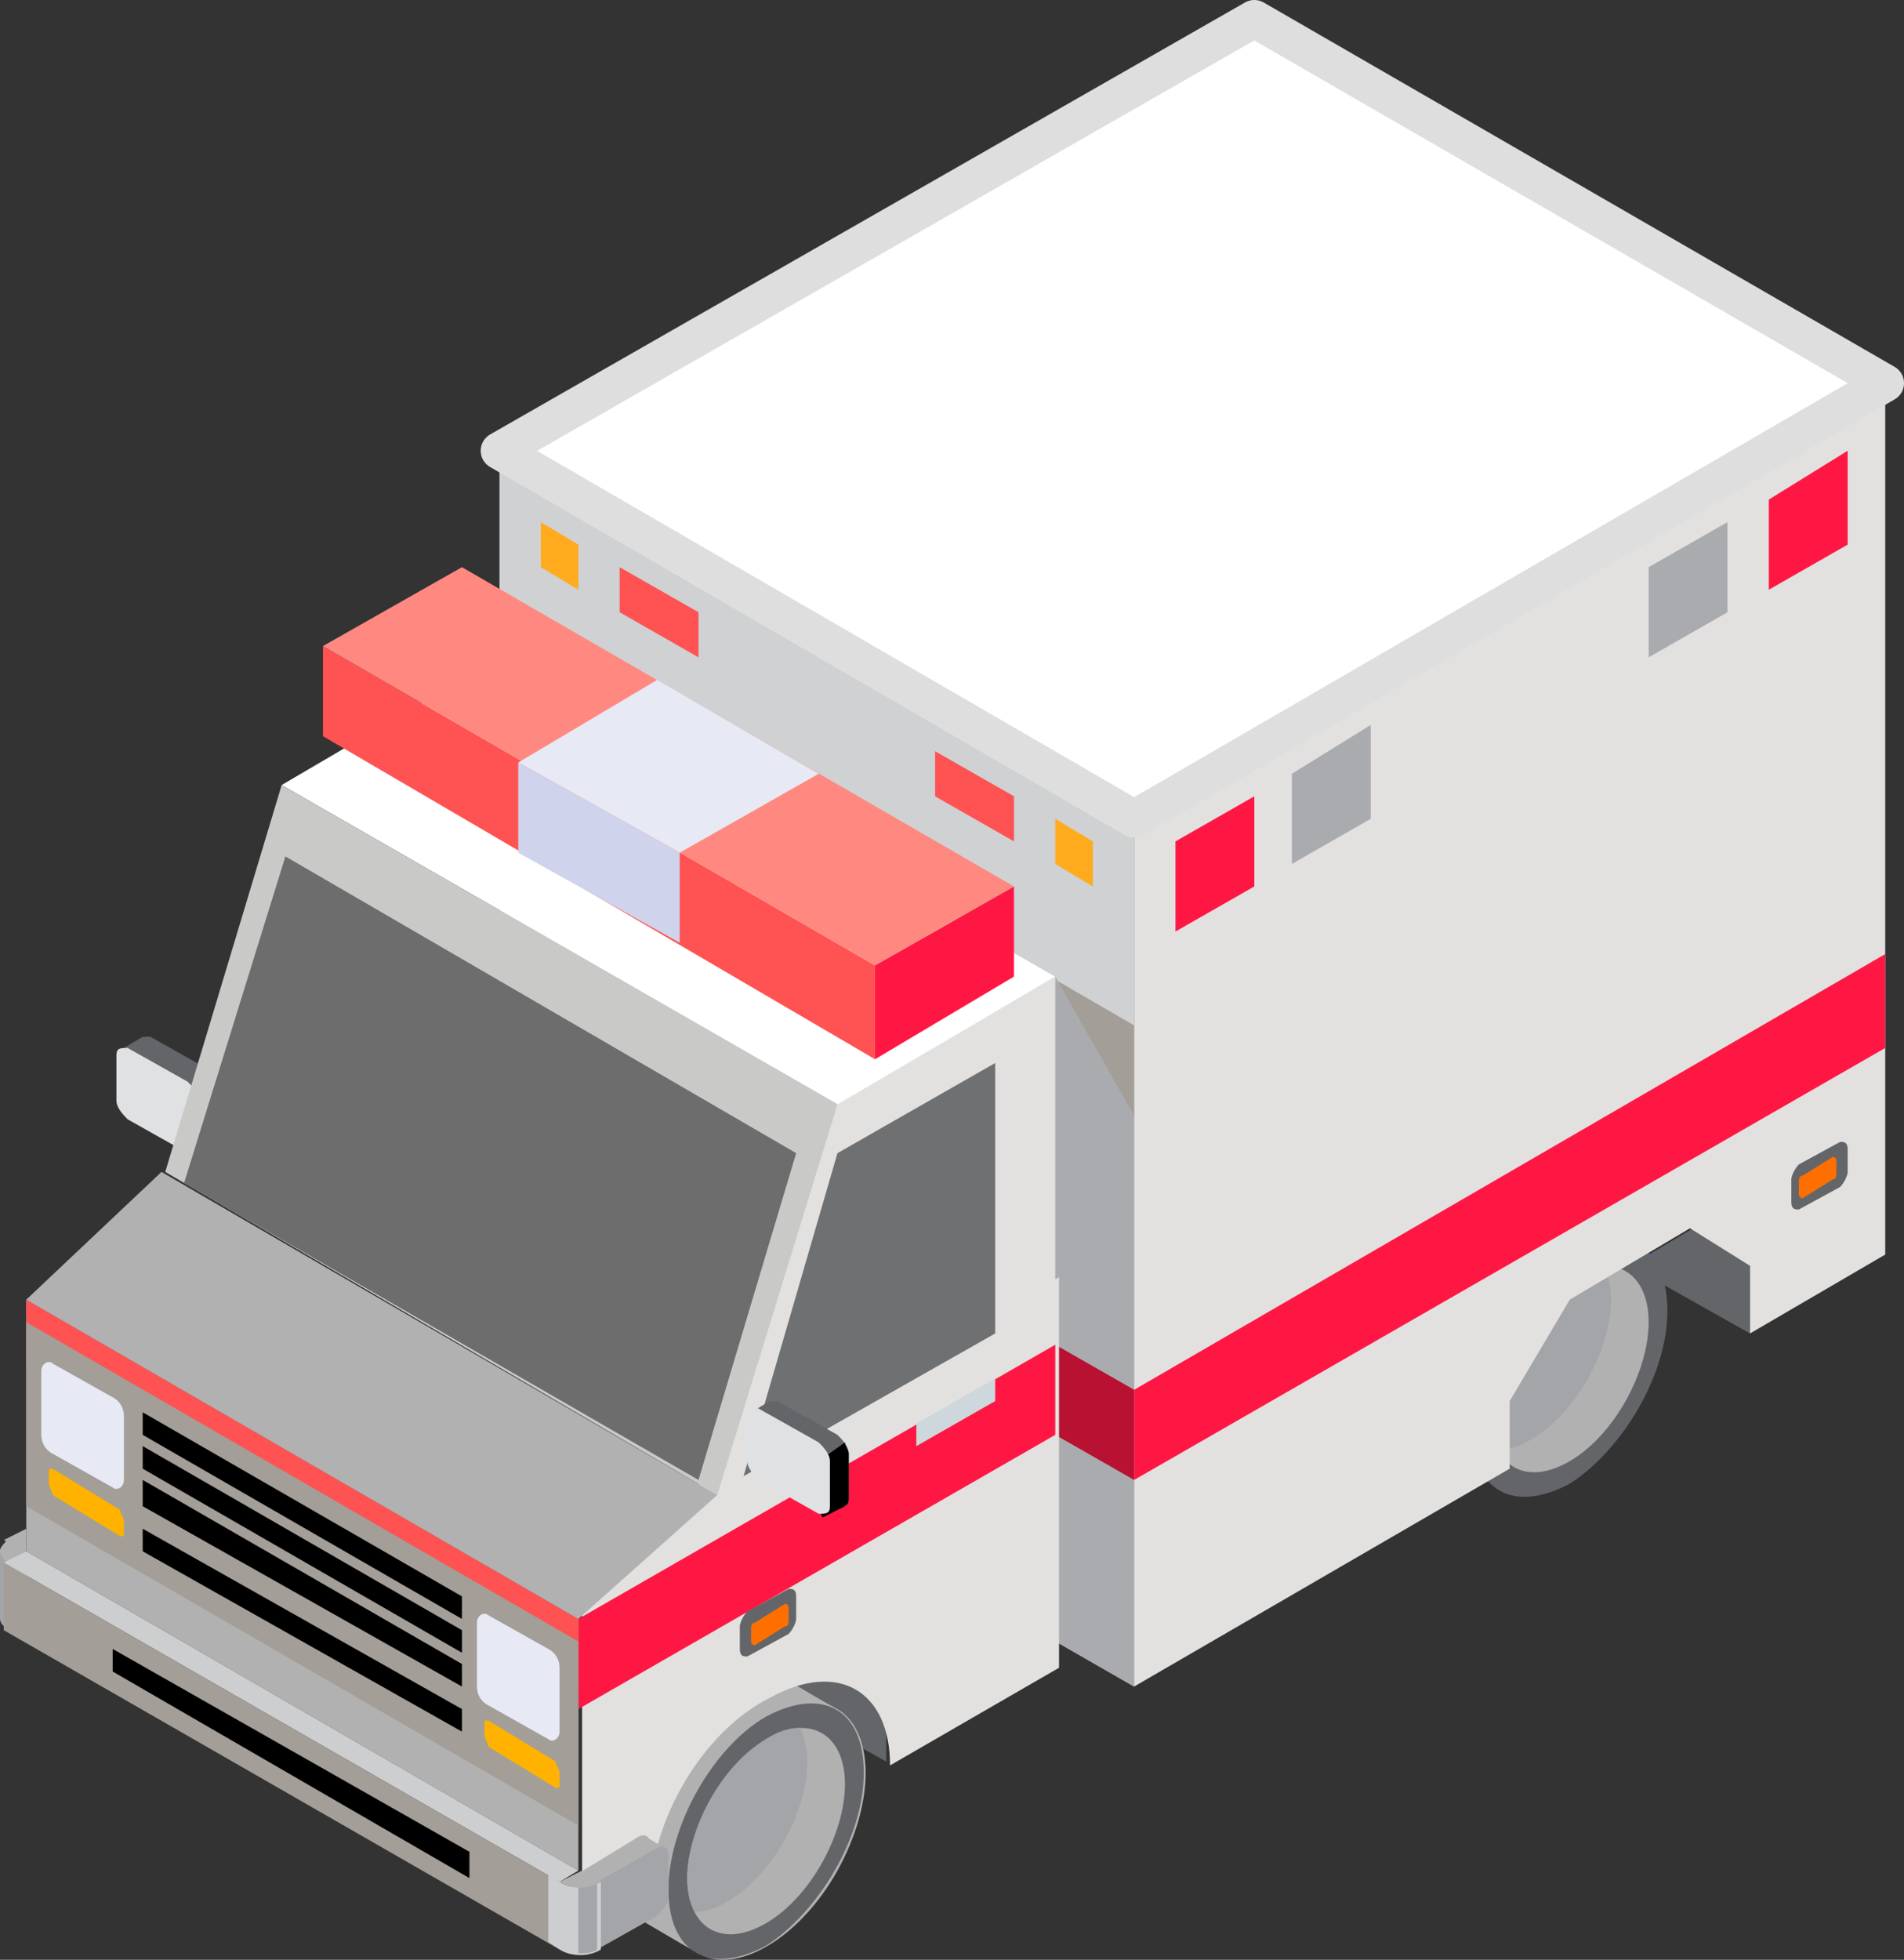 <?xml version="1.0" encoding="UTF-8" standalone="no"?>
<svg
   xmlns:dc="http://purl.org/dc/elements/1.1/"
   xmlns:cc="http://creativecommons.org/ns#"
   xmlns:rdf="http://www.w3.org/1999/02/22-rdf-syntax-ns#"
   xmlns:svg="http://www.w3.org/2000/svg"
   xmlns="http://www.w3.org/2000/svg"
   xmlns:sodipodi="http://sodipodi.sourceforge.net/DTD/sodipodi-0.dtd"
   xmlns:inkscape="http://www.inkscape.org/namespaces/inkscape"
   width="1825.198"
   height="1878.279"
   viewBox="0 0 1825.198 1878.279"
   id="svg2"
   version="1.1"
   inkscape:version="0.92.2 5c3e80d, 2017-08-06"
   sodipodi:docname="ambulance-isolated.svg">
  <rect x="0" y="0" width="1825.198" height="1878.279" fill="#333333" stroke="none"/>
  <sodipodi:namedview
     pagecolor="#ffffff"
     bordercolor="#666666"
     borderopacity="1"
     objecttolerance="10"
     gridtolerance="10"
     guidetolerance="10"
     inkscape:pageopacity="0"
     inkscape:pageshadow="2"
     inkscape:window-width="1436"
     inkscape:window-height="856"
     id="namedview609"
     showgrid="false"
     fit-margin-top="0"
     fit-margin-left="0"
     fit-margin-right="0"
     fit-margin-bottom="0"
     inkscape:zoom="0.34"
     inkscape:cx="1032.533"
     inkscape:cy="833.3188"
     inkscape:window-x="4"
     inkscape:window-y="0"
     inkscape:window-maximized="1"
     inkscape:current-layer="g4991" />
  <defs
     id="defs4">
    <linearGradient
       id="hospital-a"
       x1="40.266"
       x2="37.514"
       y1="83.636"
       y2="94.141"
       gradientTransform="scale(0.674,1.485)"
       gradientUnits="userSpaceOnUse">
      <stop
         offset="0%"
         stop-color="#AB9B98"
         id="stop7" />
      <stop
         offset="100%"
         stop-color="#A59190"
         id="stop9" />
    </linearGradient>
    <linearGradient
       id="hospital-b"
       x1="82.244"
       x2="23.035"
       y1="-12.224"
       y2="93.636"
       gradientTransform="scale(0.846,1.182)"
       gradientUnits="userSpaceOnUse">
      <stop
         offset="0%"
         stop-color="#D2C0B7"
         id="stop12" />
      <stop
         offset="29%"
         stop-color="#C9B9B1"
         id="stop14" />
      <stop
         offset="100%"
         stop-color="#AE9998"
         id="stop16" />
    </linearGradient>
    <linearGradient
       id="hospital-c"
       x1="69.102"
       x2="171.43"
       y1="77.77"
       y2="77.77"
       gradientTransform="scale(0.79,1.266)"
       gradientUnits="userSpaceOnUse">
      <stop
         offset="0%"
         stop-color="#E4CFBE"
         id="stop19" />
      <stop
         offset="100%"
         stop-color="#DAC3B6"
         id="stop21" />
    </linearGradient>
    <linearGradient
       id="hospital-d"
       x1="40.653"
       x2="73.452"
       y1="85.97"
       y2="-3.118"
       gradientTransform="scale(1.316,0.76)"
       gradientUnits="userSpaceOnUse">
      <stop
         offset="0%"
         stop-color="#FFFCEC"
         id="stop24" />
      <stop
         offset="100%"
         stop-color="#E8E5D9"
         id="stop26" />
    </linearGradient>
    <linearGradient
       id="hospital-e"
       x1="47.343"
       x2="39.752"
       y1="47.369"
       y2="39.784"
       gradientTransform="scale(1.317,0.76)"
       gradientUnits="userSpaceOnUse">
      <stop
         offset="0%"
         stop-color="#DFC9B5"
         id="stop29" />
      <stop
         offset="100%"
         stop-color="#C7B7AF"
         id="stop31" />
    </linearGradient>
    <linearGradient
       id="hospital-f"
       x1="86.861"
       x2="82.408"
       y1="21.829"
       y2="26.661"
       gradientTransform="scale(1.263,0.791)"
       gradientUnits="userSpaceOnUse">
      <stop
         offset="0%"
         stop-color="#D2C0B7"
         id="stop34" />
      <stop
         offset="53%"
         stop-color="#C9B9B1"
         id="stop36" />
      <stop
         offset="100%"
         stop-color="#AE9998"
         id="stop38" />
    </linearGradient>
    <linearGradient
       id="hospital-g"
       x1="29.696"
       x2="56.42"
       y1="198.813"
       y2="170.574"
       gradientTransform="scale(1.658,0.603)"
       gradientUnits="userSpaceOnUse">
      <stop
         offset="0%"
         stop-color="#FFFCEC"
         id="stop41" />
      <stop
         offset="100%"
         stop-color="#E8E5D9"
         id="stop43" />
    </linearGradient>
    <linearGradient
       id="hospital-h"
       x1="20.224"
       x2="22.337"
       y1="161.591"
       y2="159.391"
       gradientTransform="scale(1.316,0.76)"
       gradientUnits="userSpaceOnUse">
      <stop
         offset="0%"
         stop-color="#D2C0B7"
         id="stop46" />
      <stop
         offset="100%"
         stop-color="#C3B2A9"
         id="stop48" />
    </linearGradient>
    <linearGradient
       id="hospital-i"
       x1="147.08"
       x2="145.917"
       y1="48.365"
       y2="43.151"
       gradientTransform="scale(0.621,1.609)"
       gradientUnits="userSpaceOnUse">
      <stop
         offset="0%"
         stop-color="#DFC9B5"
         id="stop51" />
      <stop
         offset="100%"
         stop-color="#C7B7AF"
         id="stop53" />
    </linearGradient>
    <linearGradient
       id="hospital-j"
       x1="143.852"
       x2="176.919"
       y1="74.651"
       y2="74.651"
       gradientTransform="scale(0.611,1.637)"
       gradientUnits="userSpaceOnUse">
      <stop
         offset="0%"
         stop-color="#DFC9B5"
         id="stop56" />
      <stop
         offset="100%"
         stop-color="#C7B7AF"
         id="stop58" />
    </linearGradient>
    <linearGradient
       id="hospital-k"
       x1="312.781"
       x2="258.367"
       y1="41.012"
       y2="41.012"
       gradientTransform="scale(0.323,3.1)"
       gradientUnits="userSpaceOnUse">
      <stop
         offset="0%"
         stop-color="#D2C0B7"
         id="stop61" />
      <stop
         offset="29%"
         stop-color="#C9B9B1"
         id="stop63" />
      <stop
         offset="100%"
         stop-color="#AE9998"
         id="stop65" />
    </linearGradient>
    <linearGradient
       id="hospital-l"
       x1="29.697"
       x2="56.42"
       y1="171.288"
       y2="143.051"
       gradientTransform="scale(1.658,0.603)"
       gradientUnits="userSpaceOnUse">
      <stop
         offset="0%"
         stop-color="#FFFCEC"
         id="stop68" />
      <stop
         offset="100%"
         stop-color="#E8E5D9"
         id="stop70" />
    </linearGradient>
    <linearGradient
       id="hospital-m"
       x1="20.225"
       x2="22.339"
       y1="139.73"
       y2="137.53"
       gradientTransform="scale(1.316,0.76)"
       gradientUnits="userSpaceOnUse">
      <stop
         offset="0%"
         stop-color="#D2C0B7"
         id="stop73" />
      <stop
         offset="100%"
         stop-color="#C3B2A9"
         id="stop75" />
    </linearGradient>
    <linearGradient
       id="hospital-n"
       x1="0.806"
       x2="9.867"
       y1="25.072"
       y2="25.072"
       gradientTransform="scale(0.629,1.589)"
       gradientUnits="userSpaceOnUse">
      <stop
         offset="0%"
         stop-color="#D2C0B7"
         id="stop78" />
      <stop
         offset="29%"
         stop-color="#C9B9B1"
         id="stop80" />
      <stop
         offset="100%"
         stop-color="#AE9998"
         id="stop82" />
    </linearGradient>
    <linearGradient
       id="hospital-o"
       x1="18.857"
       x2="27.92"
       y1="20.96"
       y2="20.96"
       gradientTransform="scale(0.629,1.589)"
       gradientUnits="userSpaceOnUse">
      <stop
         offset="0%"
         stop-color="#D2C0B7"
         id="stop85" />
      <stop
         offset="29%"
         stop-color="#C9B9B1"
         id="stop87" />
      <stop
         offset="100%"
         stop-color="#AE9998"
         id="stop89" />
    </linearGradient>
    <linearGradient
       id="hospital-p"
       x1="36.909"
       x2="45.972"
       y1="16.847"
       y2="16.847"
       gradientTransform="scale(0.629,1.589)"
       gradientUnits="userSpaceOnUse">
      <stop
         offset="0%"
         stop-color="#D2C0B7"
         id="stop92" />
      <stop
         offset="29%"
         stop-color="#C9B9B1"
         id="stop94" />
      <stop
         offset="100%"
         stop-color="#AE9998"
         id="stop96" />
    </linearGradient>
    <linearGradient
       id="hospital-q"
       x1="54.961"
       x2="64.025"
       y1="12.735"
       y2="12.735"
       gradientTransform="scale(0.629,1.589)"
       gradientUnits="userSpaceOnUse">
      <stop
         offset="0%"
         stop-color="#D2C0B7"
         id="stop99" />
      <stop
         offset="29%"
         stop-color="#C9B9B1"
         id="stop101" />
      <stop
         offset="100%"
         stop-color="#AE9998"
         id="stop103" />
    </linearGradient>
    <linearGradient
       id="hospital-r"
       x1="73.015"
       x2="82.075"
       y1="8.623"
       y2="8.623"
       gradientTransform="scale(0.629,1.589)"
       gradientUnits="userSpaceOnUse">
      <stop
         offset="0%"
         stop-color="#D2C0B7"
         id="stop106" />
      <stop
         offset="29%"
         stop-color="#C9B9B1"
         id="stop108" />
      <stop
         offset="100%"
         stop-color="#AE9998"
         id="stop110" />
    </linearGradient>
    <linearGradient
       id="hospital-s"
       x1="91.066"
       x2="100.126"
       y1="4.509"
       y2="4.509"
       gradientTransform="scale(0.629,1.589)"
       gradientUnits="userSpaceOnUse">
      <stop
         offset="0%"
         stop-color="#D2C0B7"
         id="stop113" />
      <stop
         offset="29%"
         stop-color="#C9B9B1"
         id="stop115" />
      <stop
         offset="100%"
         stop-color="#AE9998"
         id="stop117" />
    </linearGradient>
    <linearGradient
       id="hospital-t"
       x1="0.806"
       x2="9.867"
       y1="25.052"
       y2="25.052"
       gradientTransform="scale(0.629,1.589)"
       gradientUnits="userSpaceOnUse">
      <stop
         offset="0%"
         stop-color="#D2C0B7"
         id="stop120" />
      <stop
         offset="29%"
         stop-color="#C9B9B1"
         id="stop122" />
      <stop
         offset="100%"
         stop-color="#AE9998"
         id="stop124" />
    </linearGradient>
    <linearGradient
       id="hospital-u"
       x1="18.857"
       x2="27.92"
       y1="20.94"
       y2="20.94"
       gradientTransform="scale(0.629,1.589)"
       gradientUnits="userSpaceOnUse">
      <stop
         offset="0%"
         stop-color="#D2C0B7"
         id="stop127" />
      <stop
         offset="29%"
         stop-color="#C9B9B1"
         id="stop129" />
      <stop
         offset="100%"
         stop-color="#AE9998"
         id="stop131" />
    </linearGradient>
    <linearGradient
       id="hospital-v"
       x1="73.015"
       x2="82.075"
       y1="8.603"
       y2="8.603"
       gradientTransform="scale(0.629,1.589)"
       gradientUnits="userSpaceOnUse">
      <stop
         offset="0%"
         stop-color="#D2C0B7"
         id="stop134" />
      <stop
         offset="29%"
         stop-color="#C9B9B1"
         id="stop136" />
      <stop
         offset="100%"
         stop-color="#AE9998"
         id="stop138" />
    </linearGradient>
    <linearGradient
       id="hospital-w"
       x1="90.75"
       x2="99.778"
       y1="4.506"
       y2="4.506"
       gradientTransform="scale(0.631,1.584)"
       gradientUnits="userSpaceOnUse">
      <stop
         offset="0%"
         stop-color="#D2C0B7"
         id="stop141" />
      <stop
         offset="29%"
         stop-color="#C9B9B1"
         id="stop143" />
      <stop
         offset="100%"
         stop-color="#AE9998"
         id="stop145" />
    </linearGradient>
    <linearGradient
       id="hospital-x"
       x1="63.862"
       x2="54.8"
       y1="16.893"
       y2="16.893"
       gradientTransform="scale(0.629,1.589)"
       gradientUnits="userSpaceOnUse">
      <stop
         offset="0%"
         stop-color="#D2C0B7"
         id="stop148" />
      <stop
         offset="29%"
         stop-color="#C9B9B1"
         id="stop150" />
      <stop
         offset="100%"
         stop-color="#AE9998"
         id="stop152" />
    </linearGradient>
    <linearGradient
       id="hospital-y"
       x1="57.436"
       x2="65.445"
       y1="16.346"
       y2="16.346"
       gradientTransform="scale(0.614,1.629)"
       gradientUnits="userSpaceOnUse">
      <stop
         offset="0%"
         stop-color="#3E5870"
         id="stop155" />
      <stop
         offset="100%"
         stop-color="#576F89"
         id="stop157" />
    </linearGradient>
    <linearGradient
       id="hospital-z"
       x1="45.811"
       x2="36.746"
       y1="12.781"
       y2="12.781"
       gradientTransform="scale(0.629,1.589)"
       gradientUnits="userSpaceOnUse">
      <stop
         offset="0%"
         stop-color="#D2C0B7"
         id="stop160" />
      <stop
         offset="29%"
         stop-color="#C9B9B1"
         id="stop162" />
      <stop
         offset="100%"
         stop-color="#AE9998"
         id="stop164" />
    </linearGradient>
    <linearGradient
       id="hospital-A"
       x1="38.939"
       x2="46.946"
       y1="12.332"
       y2="12.332"
       gradientTransform="scale(0.614,1.629)"
       gradientUnits="userSpaceOnUse">
      <stop
         offset="0%"
         stop-color="#3E5870"
         id="stop167" />
      <stop
         offset="100%"
         stop-color="#576F89"
         id="stop169" />
    </linearGradient>
    <linearGradient
       id="hospital-B"
       x1="27.757"
       x2="18.699"
       y1="8.668"
       y2="8.668"
       gradientTransform="scale(0.629,1.589)"
       gradientUnits="userSpaceOnUse">
      <stop
         offset="0%"
         stop-color="#D2C0B7"
         id="stop172" />
      <stop
         offset="29%"
         stop-color="#C9B9B1"
         id="stop174" />
      <stop
         offset="100%"
         stop-color="#AE9998"
         id="stop176" />
    </linearGradient>
    <linearGradient
       id="hospital-C"
       x1="20.439"
       x2="28.444"
       y1="8.319"
       y2="8.319"
       gradientTransform="scale(0.614,1.629)"
       gradientUnits="userSpaceOnUse">
      <stop
         offset="0%"
         stop-color="#3E5870"
         id="stop179" />
      <stop
         offset="100%"
         stop-color="#576F89"
         id="stop181" />
    </linearGradient>
    <linearGradient
       id="hospital-D"
       x1="9.705"
       x2="0.643"
       y1="4.556"
       y2="4.556"
       gradientTransform="scale(0.629,1.589)"
       gradientUnits="userSpaceOnUse">
      <stop
         offset="0%"
         stop-color="#D2C0B7"
         id="stop184" />
      <stop
         offset="29%"
         stop-color="#C9B9B1"
         id="stop186" />
      <stop
         offset="100%"
         stop-color="#AE9998"
         id="stop188" />
    </linearGradient>
    <linearGradient
       id="hospital-E"
       x1="1.937"
       x2="9.943"
       y1="4.307"
       y2="4.307"
       gradientTransform="scale(0.614,1.629)"
       gradientUnits="userSpaceOnUse">
      <stop
         offset="0%"
         stop-color="#3E5870"
         id="stop191" />
      <stop
         offset="100%"
         stop-color="#576F89"
         id="stop193" />
    </linearGradient>
    <linearGradient
       id="hospital-F"
       x1="27.305"
       x2="18.243"
       y1="9.062"
       y2="9.062"
       gradientTransform="scale(0.629,1.589)"
       gradientUnits="userSpaceOnUse">
      <stop
         offset="0%"
         stop-color="#D2C0B7"
         id="stop196" />
      <stop
         offset="29%"
         stop-color="#C9B9B1"
         id="stop198" />
      <stop
         offset="100%"
         stop-color="#AE9998"
         id="stop200" />
    </linearGradient>
    <linearGradient
       id="hospital-G"
       x1="19.973"
       x2="27.982"
       y1="8.704"
       y2="8.704"
       gradientTransform="scale(0.614,1.629)"
       gradientUnits="userSpaceOnUse">
      <stop
         offset="0%"
         stop-color="#3E5870"
         id="stop203" />
      <stop
         offset="100%"
         stop-color="#576F89"
         id="stop205" />
    </linearGradient>
    <linearGradient
       id="hospital-H"
       x1="9.254"
       x2="0.189"
       y1="4.95"
       y2="4.95"
       gradientTransform="scale(0.629,1.589)"
       gradientUnits="userSpaceOnUse">
      <stop
         offset="0%"
         stop-color="#D2C0B7"
         id="stop208" />
      <stop
         offset="29%"
         stop-color="#C9B9B1"
         id="stop210" />
      <stop
         offset="100%"
         stop-color="#AE9998"
         id="stop212" />
    </linearGradient>
    <linearGradient
       id="hospital-I"
       x1="1.476"
       x2="9.483"
       y1="4.69"
       y2="4.69"
       gradientTransform="scale(0.614,1.629)"
       gradientUnits="userSpaceOnUse">
      <stop
         offset="0%"
         stop-color="#3E5870"
         id="stop215" />
      <stop
         offset="100%"
         stop-color="#576F89"
         id="stop217" />
    </linearGradient>
    <linearGradient
       id="hospital-J"
       x1="7.539"
       x2="7.539"
       y1="-0.147"
       y2="15.787"
       gradientTransform="scale(1.316,0.76)"
       gradientUnits="userSpaceOnUse">
      <stop
         offset="0%"
         stop-color="#E2E8F5"
         id="stop220" />
      <stop
         offset="100%"
         stop-color="#FFF"
         id="stop222" />
    </linearGradient>
    <linearGradient
       id="hospital-K"
       x1="6.683"
       x2="7.013"
       y1="1.6"
       y2="4.742"
       gradientTransform="scale(0.925,1.081)"
       gradientUnits="userSpaceOnUse">
      <stop
         offset="0%"
         stop-color="#E2E8F5"
         id="stop225" />
      <stop
         offset="100%"
         stop-color="#A8B6D5"
         id="stop227" />
    </linearGradient>
    <linearGradient
       id="hospital-L"
       x1="14.684"
       x2="14.05"
       y1="2.859"
       y2="4.232"
       gradientTransform="scale(0.931,1.074)"
       gradientUnits="userSpaceOnUse">
      <stop
         offset="0%"
         stop-color="#A8B6D5"
         id="stop230" />
      <stop
         offset="100%"
         stop-color="#8498B9"
         id="stop232" />
    </linearGradient>
    <linearGradient
       id="hospital-M"
       x1="7.27"
       x2="7.27"
       y1="0.278"
       y2="16.212"
       gradientTransform="scale(1.316,0.76)"
       gradientUnits="userSpaceOnUse">
      <stop
         offset="0%"
         stop-color="#E2E8F5"
         id="stop235" />
      <stop
         offset="100%"
         stop-color="#FFF"
         id="stop237" />
    </linearGradient>
    <linearGradient
       id="hospital-N"
       x1="6.209"
       x2="6.553"
       y1="1.924"
       y2="5.108"
       gradientTransform="scale(0.937,1.067)"
       gradientUnits="userSpaceOnUse">
      <stop
         offset="0%"
         stop-color="#E2E8F5"
         id="stop240" />
      <stop
         offset="100%"
         stop-color="#A8B6D5"
         id="stop242" />
    </linearGradient>
    <linearGradient
       id="hospital-O"
       x1="14.317"
       x2="13.685"
       y1="3.157"
       y2="4.529"
       gradientTransform="scale(0.931,1.075)"
       gradientUnits="userSpaceOnUse">
      <stop
         offset="0%"
         stop-color="#A8B6D5"
         id="stop245" />
      <stop
         offset="100%"
         stop-color="#8498B9"
         id="stop247" />
    </linearGradient>
    <linearGradient
       id="hospital-P"
       x1="7.047"
       x2="7.047"
       y1="-0.155"
       y2="15.735"
       gradientTransform="scale(1.312,0.762)"
       gradientUnits="userSpaceOnUse">
      <stop
         offset="0%"
         stop-color="#E2E8F5"
         id="stop250" />
      <stop
         offset="100%"
         stop-color="#FFF"
         id="stop252" />
    </linearGradient>
    <linearGradient
       id="hospital-Q"
       x1="5.947"
       x2="6.277"
       y1="1.594"
       y2="4.737"
       gradientTransform="scale(0.925,1.081)"
       gradientUnits="userSpaceOnUse">
      <stop
         offset="0%"
         stop-color="#E2E8F5"
         id="stop255" />
      <stop
         offset="100%"
         stop-color="#A8B6D5"
         id="stop257" />
    </linearGradient>
    <linearGradient
       id="hospital-R"
       x1="13.953"
       x2="13.32"
       y1="2.853"
       y2="4.226"
       gradientTransform="scale(0.931,1.074)"
       gradientUnits="userSpaceOnUse">
      <stop
         offset="0%"
         stop-color="#A8B6D5"
         id="stop260" />
      <stop
         offset="100%"
         stop-color="#8498B9"
         id="stop262" />
    </linearGradient>
    <linearGradient
       id="hospital-S"
       x1="159.881"
       x2="153.835"
       y1="87.994"
       y2="87.994"
       gradientTransform="scale(0.647,1.545)"
       gradientUnits="userSpaceOnUse">
      <stop
         offset="0%"
         stop-color="#D2C0B7"
         id="stop265" />
      <stop
         offset="29%"
         stop-color="#C9B9B1"
         id="stop267" />
      <stop
         offset="100%"
         stop-color="#AE9998"
         id="stop269" />
    </linearGradient>
    <linearGradient
       id="hospital-T"
       x1="68.133"
       x2="89.258"
       y1="170.573"
       y2="161.166"
       gradientTransform="scale(1.277,0.783)"
       gradientUnits="userSpaceOnUse">
      <stop
         offset="0%"
         stop-color="#99A5C1"
         id="stop272" />
      <stop
         offset="100%"
         stop-color="#CDD3DD"
         id="stop274" />
    </linearGradient>
    <linearGradient
       id="hospital-U"
       x1="76.388"
       x2="76.388"
       y1="160.478"
       y2="180.046"
       gradientTransform="scale(1.313,0.761)"
       gradientUnits="userSpaceOnUse">
      <stop
         offset="0%"
         stop-color="#E2E8F5"
         id="stop277" />
      <stop
         offset="100%"
         stop-color="#FFF"
         id="stop279" />
    </linearGradient>
  </defs>
  <g
     id="g281"
     style="fill:none;fill-rule:evenodd"
     transform="translate(893.695,962.961)">
    <g
       transform="translate(122,85)"
       id="g459">
      <g
         id="g4827"
         transform="matrix(3,0,0,3,69.202,6.4)">
        <g
           id="g4991"
           transform="matrix(3,0,0,3,69.7,6.4)">
          <g
             id="g784"
             transform="matrix(4,0,0,4,-147.377,-117.285)">
            <polygon
               id="polygon461"
               points="24.5,42.8 24.5,46.4 21.3,44.6 "
               style="fill:#636569" />
            <path
               id="path463"
               d="m 19.5,51.5 c -0.4,-0.2 -1.7,-1 -2.1,-1.2 -1,-0.6 -1,-2.5 0,-4.3 1,-1.8 2.7,-2.7 3.7,-2.2 0.4,0.2 1.7,1 2.1,1.2 1,0.6 1,2.5 0,4.3 -1,1.8 -2.7,2.8 -3.7,2.2 z"
               inkscape:connector-curvature="0"
               style="fill:#b1b1b1" />
            <path
               id="path465"
               d="m 21.3,45.2 c 1.5,-0.8 2.6,-0.2 2.6,1.5 0,1.7 -1.2,3.7 -2.6,4.6 -1.5,0.8 -2.6,0.2 -2.6,-1.5 0,-1.7 1.2,-3.8 2.6,-4.6 z"
               inkscape:connector-curvature="0"
               style="fill:#636569" />
            <path
               id="path467"
               d="m 21.3,45.8 c 1.2,-0.7 2.1,-0.1 2.1,1.2 0,1.3 -0.9,3 -2.1,3.7 -1.2,0.7 -2.1,0.1 -2.1,-1.2 0,-1.3 1,-3 2.1,-3.7 z"
               inkscape:connector-curvature="0"
               style="fill:#b1b1b1" />
            <path
               id="path469"
               d="m 22.2,45.5 c 0.1,0.2 0.2,0.5 0.2,0.9 0,1.3 -0.9,3 -2.1,3.7 -0.3,0.2 -0.6,0.3 -0.9,0.3 -0.1,-0.2 -0.2,-0.5 -0.2,-0.9 0,-1.3 0.9,-3 2.1,-3.7 0.3,-0.2 0.6,-0.3 0.9,-0.3 z"
               inkscape:connector-curvature="0"
               style="fill:#a3a5a8" />
            <polygon
               id="polygon471"
               points="14.2,34.7 31.1,44.4 31.1,21.3 14.2,11.5 "
               style="fill:#cfd1d3" />
            <polygon
               id="polygon473"
               points="14.2,34.7 31.1,44.4 31.1,26.8 14.2,17 "
               style="fill:#a39e97" />
            <polygon
               id="polygon475"
               points="29,22.5 30,23.1 30,21.9 29,21.3 "
               style="fill:#ffab1d" />
            <polygon
               id="polygon477"
               points="25.8,20.7 27.9,21.9 27.9,20.7 25.8,19.5 "
               style="fill:#ff5252" />
            <polygon
               id="polygon479"
               points="17.4,15.8 19.5,17 19.5,15.8 17.4,14.6 "
               style="fill:#ff5252" />
            <polygon
               id="polygon481"
               points="15.3,14.6 16.3,15.2 16.3,14 15.3,13.4 "
               style="fill:#ffab1d" />
            <polygon
               id="polygon483"
               points="31.1,44.4 31.1,29.2 29,25.5 16.3,18.2 16.3,35.9 "
               style="fill:#a9abae" />
            <polygon
               id="polygon485"
               points="29,37.7 31.1,38.9 31.1,36.5 29,35.3 "
               style="fill:#b91132" />
            <polygon
               id="polygon487"
               points="47.5,31.3 47.5,35 44.3,33.2 "
               style="fill:#636569" />
            <path
               id="path489"
               d="m 40.8,39.1 c -0.4,-0.2 -1.7,-1 -2.1,-1.2 -1,-0.6 -1,-2.5 0,-4.3 1,-1.8 2.7,-2.7 3.7,-2.2 0.4,0.2 1.7,1 2.1,1.2 1,0.6 1,2.5 0,4.3 -1,1.9 -2.6,2.8 -3.7,2.2 z"
               inkscape:connector-curvature="0"
               style="fill:#5c629d" />
            <path
               id="path491"
               d="m 42.7,32.9 c 1.5,-0.8 2.6,-0.2 2.6,1.5 0,1.7 -1.2,3.7 -2.6,4.6 -1.5,0.8 -2.6,0.2 -2.6,-1.5 0,-1.8 1.1,-3.8 2.6,-4.6 z"
               inkscape:connector-curvature="0"
               style="fill:#636569" />
            <path
               id="path493"
               d="m 42.7,33.5 c 1.2,-0.7 2.1,-0.1 2.1,1.2 0,1.3 -0.9,3 -2.1,3.7 -1.2,0.7 -2.1,0.1 -2.1,-1.2 0,-1.3 0.9,-3.1 2.1,-3.7 z"
               inkscape:connector-curvature="0"
               style="fill:#b1b1b1" />
            <path
               id="path495"
               d="m 43.6,33.2 c 0.1,0.2 0.2,0.5 0.2,0.9 0,1.3 -0.9,3 -2.1,3.7 -0.3,0.2 -0.6,0.3 -0.9,0.3 -0.1,-0.2 -0.2,-0.5 -0.2,-0.9 0,-1.3 0.9,-3 2.1,-3.7 0.3,-0.2 0.6,-0.3 0.9,-0.3 z"
               inkscape:connector-curvature="0"
               style="fill:#a3a5a8" />
            <polygon
               id="polygon497"
               points="51.1,32.9 47.5,35 47.5,33.2 45.9,32.2 42.7,34.1 41.1,36.8 41.1,38.6 31.1,44.4 31.1,21.3 51.1,9.7 "
               style="fill:#e2e1e0" />
            <polygon
               id="polygon499"
               points="48,15.2 50.1,14 50.1,11.5 48,12.8 "
               style="fill:#ff1744" />
            <polygon
               id="polygon501"
               points="34.3,23.1 32.2,24.3 32.2,21.9 34.3,20.7 "
               style="fill:#ff1744" />
            <polygon
               id="polygon503"
               points="44.8,17 46.9,15.8 46.9,13.4 44.8,14.6 "
               style="fill:#a9abae" />
            <polygon
               id="polygon505"
               points="37.4,21.3 35.3,22.5 35.3,20.1 37.4,18.8 "
               style="fill:#a9abae" />
            <path
               id="path507"
               d="m 50.1,30.1 c 0,-0.2 -0.1,-0.2 -0.2,-0.2 l -1.1,0.6 c -0.1,0.1 -0.2,0.3 -0.2,0.4 v 0.6 c 0,0.2 0.1,0.2 0.2,0.2 l 1.1,-0.6 C 50,31 50.1,30.8 50.1,30.7 Z"
               inkscape:connector-curvature="0"
               style="fill:#636569" />
            <path
               id="path509"
               d="m 49.8,30.4 c 0,-0.1 -0.1,-0.1 -0.1,-0.1 l -0.8,0.5 c -0.1,0 -0.1,0.1 -0.1,0.2 v 0.3 c 0,0.1 0.1,0.1 0.1,0.1 l 0.8,-0.5 c 0.1,0 0.1,-0.1 0.1,-0.2 z"
               inkscape:connector-curvature="0"
               style="fill:#ff6f00" />
            <polygon
               id="polygon511"
               points="31.1,38.9 51.1,27.4 51.1,24.9 31.1,36.5 "
               style="fill:#ff1744" />
            <path
               id="path513"
               d="m 18.2,50.1 -1.8,1.1 V 40.8 l 12.7,-7.3 v 10.4 l -4.5,2.6 c 0,-2 -1.4,-2.8 -3.2,-1.8 -1.8,0.9 -3.2,3.3 -3.2,5.4 z"
               inkscape:connector-curvature="0"
               style="fill:#e2e1e0" />
            <polygon
               id="polygon515"
               points="16.3,45 29,37.7 29,35.3 16.3,42.6 "
               style="fill:#ff1744" />
            <polygon
               style="fill:#ffffff;stroke:#dedede;stroke-linecap:round;stroke-linejoin:round;stroke-opacity:1"
               id="polygon517"
               points="31.1,21.3 51.1,9.7 34.3,0 14.2,11.5 " />
            <polygon
               id="polygon519"
               points="29,25.5 29,34.1 20,39.9 20,39.3 22.1,29.5 "
               style="fill:#e2e1e0" />
            <polygon
               id="polygon521"
               points="1.6,40.8 16.3,49.3 16.3,42.6 1.6,34.1 "
               style="fill:#b1b1b1" />
            <polygon
               id="polygon523"
               points="1.6,35.9 16.3,44.4 16.3,42.6 1.6,34.1 "
               style="fill:#ff5252" />
            <path
               id="path525"
               d="m 18.2,48.6 c 0,-0.2 -0.1,-0.3 -0.3,-0.2 l -1.8,1.1 v 1.8 l 1.8,-1.1 c 0.1,-0.1 0.3,-0.3 0.3,-0.5 z"
               inkscape:connector-curvature="0"
               style="fill:#b1b1b1" />
            <polygon
               id="polygon527"
               points="18.4,49 17.9,48.7 18.1,48.4 18.6,48.7 "
               style="fill:#b1b1b1" />
            <path
               id="path529"
               d="M 1.6,40.8 1.1,40.5 c 0,0 0,0 0,0 -0.1,0.1 -0.2,0.2 -0.2,0.3 v 1.8 c 0,0.1 0.1,0.2 0.2,0.3 0,0 0,0 0,0 l 0.5,-0.3 z"
               inkscape:connector-curvature="0"
               style="fill:#a3a5a8" />
            <path
               id="path531"
               d="M 1.6,40.8 1.1,40.5 c 0,0 0,0 0,0 -0.1,0.1 -0.2,0.2 -0.2,0.3 0,0.1 0.1,0.2 0.2,0.3 0,0 0,0 0,0 z"
               inkscape:connector-curvature="0"
               style="fill:#b1b1b1" />
            <polygon
               id="polygon533"
               points="1,41.1 15.8,49.6 16.3,49.3 1.6,40.8 "
               style="fill:#cdced0" />
            <polygon
               id="polygon535"
               points="1,42.9 15.8,51.4 15.8,49.6 1,41.1 "
               style="fill:#a39e97" />
            <polygon
               id="polygon537"
               points="3.9,44 13.4,49.5 13.4,48.8 3.9,43.4 "
               style="fill:#000000;fill-rule:nonzero" />
            <path
               id="path539"
               d="m 18.7,48.9 c 0,-0.2 -0.1,-0.3 -0.3,-0.2 l -1.6,0.9 v 1.8 l 1.6,-0.9 c 0.1,-0.1 0.3,-0.3 0.3,-0.5 z"
               inkscape:connector-curvature="0"
               style="fill:#a3a5a8" />
            <path
               id="path541"
               d="m 15.8,51.4 c 0.3,0.2 0.8,0.2 1.1,0 v -1.8 c -0.3,0.2 -0.8,0.2 -1.1,0 l -0.3,-0.2 v 1.8 z"
               inkscape:connector-curvature="0"
               style="fill:#cdced0" />
            <path
               id="path543"
               d="m 16.3,49.7 c 0.2,0 0.4,0 0.5,-0.1 v 1.8 c -0.1,0.1 -0.3,0.1 -0.5,0.1 z"
               inkscape:connector-curvature="0"
               style="fill:#a3a5a8" />
            <path
               id="path545"
               d="m 15.8,49.6 c 0.3,0.2 0.8,0.2 1.1,0 l -0.5,-0.3 z"
               inkscape:connector-curvature="0"
               style="fill:#b1b1b1" />
            <polygon
               id="polygon547"
               points="1,40.5 1.6,40.8 1.6,40.2 "
               style="fill:#b1b1b1" />
            <polygon
               id="polygon549"
               points="1.6,39.6 16.3,48.1 16.3,43.2 1.6,34.7 "
               style="fill:#a39e97" />
            <polygon
               id="polygon551"
               points="4.7,37.7 13.2,42.6 13.2,42 4.7,37.1 "
               style="fill:#000000;fill-rule:nonzero" />
            <polygon
               id="polygon553"
               points="4.7,38.6 13.2,43.5 13.2,42.9 4.7,38 "
               style="fill:#000000;fill-rule:nonzero" />
            <polygon
               id="polygon555"
               points="4.7,39.6 13.2,44.4 13.2,43.8 4.7,38.9 "
               style="fill:#000000;fill-rule:nonzero" />
            <polygon
               id="polygon557"
               points="4.7,40.8 13.2,45.6 13.2,45 4.7,40.2 "
               style="fill:#000000;fill-rule:nonzero" />
            <path
               id="path559"
               d="m 15.8,46.7 c 0,-0.1 -0.1,-0.2 -0.1,-0.3 l -1.8,-1.1 c -0.1,0 -0.1,0 -0.1,0.1 v 0.3 c 0,0.1 0.1,0.2 0.1,0.3 l 1.8,1.1 c 0.1,0 0.1,0 0.1,-0.1 z M 4.2,40 C 4.2,39.9 4.1,39.8 4.1,39.7 L 2.3,38.6 c -0.1,0 -0.1,0 -0.1,0.1 V 39 c 0,0.1 0.1,0.2 0.1,0.3 l 1.8,1.1 c 0.1,0 0.1,0 0.1,-0.1 V 40 Z"
               inkscape:connector-curvature="0"
               style="fill:#ffb200" />
            <path
               id="path561"
               d="m 15.8,43.9 c 0,-0.2 -0.1,-0.4 -0.3,-0.5 l -1.6,-0.9 c -0.1,-0.1 -0.3,0 -0.3,0.2 v 1.7 c 0,0.2 0.1,0.4 0.3,0.5 l 1.6,0.9 c 0.1,0.1 0.3,0 0.3,-0.2 z M 4.2,37.2 C 4.2,37 4.1,36.8 3.9,36.7 L 2.3,35.8 C 2.2,35.7 2,35.8 2,36 v 1.7 c 0,0.2 0.1,0.4 0.3,0.5 l 1.6,0.9 c 0.1,0.1 0.3,0 0.3,-0.2 z"
               inkscape:connector-curvature="0"
               style="fill:#e7e9f5" />
            <polygon
               id="polygon563"
               points="23.2,28.9 29,25.5 14.2,17 8.4,20.4 "
               style="fill:#ffffff" />
            <polygon
               id="polygon565"
               points="24.2,27.7 27.9,25.5 27.9,23.1 24.2,25.2 "
               style="fill:#ff1744" />
            <polygon
               id="polygon567"
               points="9.5,19.1 24.2,27.7 24.2,25.2 9.5,16.7 "
               style="fill:#ff5252" />
            <polygon
               id="polygon569"
               points="14.7,22.2 19,24.6 19,22.2 14.7,19.8 "
               style="fill:#cfd3ec" />
            <polygon
               id="polygon571"
               points="24.2,25.2 27.9,23.1 13.2,14.6 9.5,16.7 "
               style="fill:#ff8980" />
            <polygon
               id="polygon573"
               points="19,22.2 22.7,20.1 18.4,17.6 14.7,19.8 "
               style="fill:#e7e9f5" />
            <polygon
               id="polygon575"
               points="16.3,42.6 20,39.3 5.2,30.7 1.6,34.1 "
               style="fill:#b1b1b1" />
            <polygon
               id="polygon577"
               points="4.9,27.5 4.3,27.8 4.2,27.4 4.7,27.1 "
               style="fill:#636569" />
            <path
               id="path579"
               d="M 4.9,29 C 4.8,28.9 4.6,28.7 4.6,28.5 v -1.2 c 0,-0.2 0.1,-0.2 0.3,-0.2 L 6.5,28 c 0.1,0.1 0.3,0.3 0.3,0.5 v 0 1.2 c 0,0.2 -0.1,0.2 -0.3,0.2 z"
               inkscape:connector-curvature="0"
               style="fill:#636569" />
            <path
               id="path581"
               d="m 6.6,28.3 c 0,0.1 0.1,0.2 0.1,0.3 v 0 1.2 C 6.7,30 6.6,30 6.4,30 L 5.9,29.7 v -0.9 z"
               inkscape:connector-curvature="0"
               style="fill:#48486a" />
            <polygon
               id="polygon583"
               points="6.5,29.6 5.9,29.9 6.1,30.2 6.6,29.9 "
               style="fill:#48486a" />
            <path
               id="path585"
               d="M 4.3,29.3 C 4.2,29.2 4,29 4,28.8 v -1.2 c 0,-0.2 0.1,-0.2 0.3,-0.2 l 1.6,0.9 c 0.1,0.1 0.3,0.3 0.3,0.5 v 0 1.2 c 0,0.2 -0.1,0.2 -0.3,0.2 z"
               inkscape:connector-curvature="0"
               style="fill:#e0e1e2" />
            <polygon
               id="polygon587"
               points="5.3,30.7 20,39.3 23.2,28.9 8.4,20.4 "
               style="fill:#c9c9c7" />
            <polygon
               id="polygon589"
               points="19.5,38.9 5.8,31 8.5,22.3 22.1,30.2 "
               style="fill:#6d6d6d" />
            <polygon
               id="polygon591"
               points="25.3,38 27.4,36.8 27.4,36.2 25.3,37.4 "
               style="fill:#ced7db" />
            <polygon
               id="polygon593"
               points="20.7,38.8 23.2,30.2 27.4,27.8 27.4,35 "
               style="fill:#6f7072" />
            <polygon
               id="polygon595"
               points="21.6,37.1 21.1,37.4 20.9,37.1 21.4,36.8 "
               style="fill:#636569" />
            <path
               id="path597"
               d="M 21.6,38.6 C 21.5,38.5 21.3,38.3 21.3,38.1 V 37 c 0,-0.2 0.1,-0.2 0.3,-0.2 l 1.6,0.9 c 0.1,0.1 0.3,0.3 0.3,0.5 v 0 1.2 c 0,0.2 -0.1,0.2 -0.3,0.2 z"
               inkscape:connector-curvature="0"
               style="fill:#636569" />
            <path
               id="path599"
               d="m 23.4,37.9 c 0,0.1 0.1,0.2 0.1,0.3 v 0 1.2 c 0,0.2 -0.1,0.2 -0.3,0.2 l -0.5,-0.3 v -0.9 z"
               inkscape:connector-curvature="0"
               style="fill:#000000;fill-rule:nonzero" />
            <polygon
               id="polygon601"
               points="23.2,39.3 22.7,39.6 22.8,39.9 23.4,39.6 "
               style="fill:#000000;fill-rule:nonzero" />
            <path
               id="path603"
               d="M 21.1,38.9 C 21,38.8 20.8,38.6 20.8,38.4 V 37.2 C 20.8,37 20.9,37 21.1,37 l 1.6,0.9 c 0.1,0.1 0.3,0.3 0.3,0.5 v 0 1.2 c 0,0.2 -0.1,0.2 -0.3,0.2 z"
               inkscape:connector-curvature="0"
               style="fill:#e0e1e2" />
            <path
               id="path605"
               d="m 22.1,42 c 0,-0.2 -0.1,-0.2 -0.2,-0.2 l -1.1,0.6 c -0.1,0.1 -0.2,0.3 -0.2,0.4 v 0.6 c 0,0.2 0.1,0.2 0.2,0.2 L 21.9,43 c 0.1,-0.1 0.2,-0.3 0.2,-0.4 z"
               inkscape:connector-curvature="0"
               style="fill:#636569" />
            <path
               id="path607"
               d="m 21.9,42.3 c 0,-0.1 -0.1,-0.1 -0.1,-0.1 L 21,42.7 c -0.1,0 -0.1,0.1 -0.1,0.2 v 0.3 c 0,0.1 0.1,0.1 0.1,0.1 l 0.8,-0.5 c 0.1,0 0.1,-0.1 0.1,-0.2 z"
               inkscape:connector-curvature="0"
               style="fill:#ff6f00" />
          </g>
        </g>
      </g>
    </g>
  </g>
</svg>
